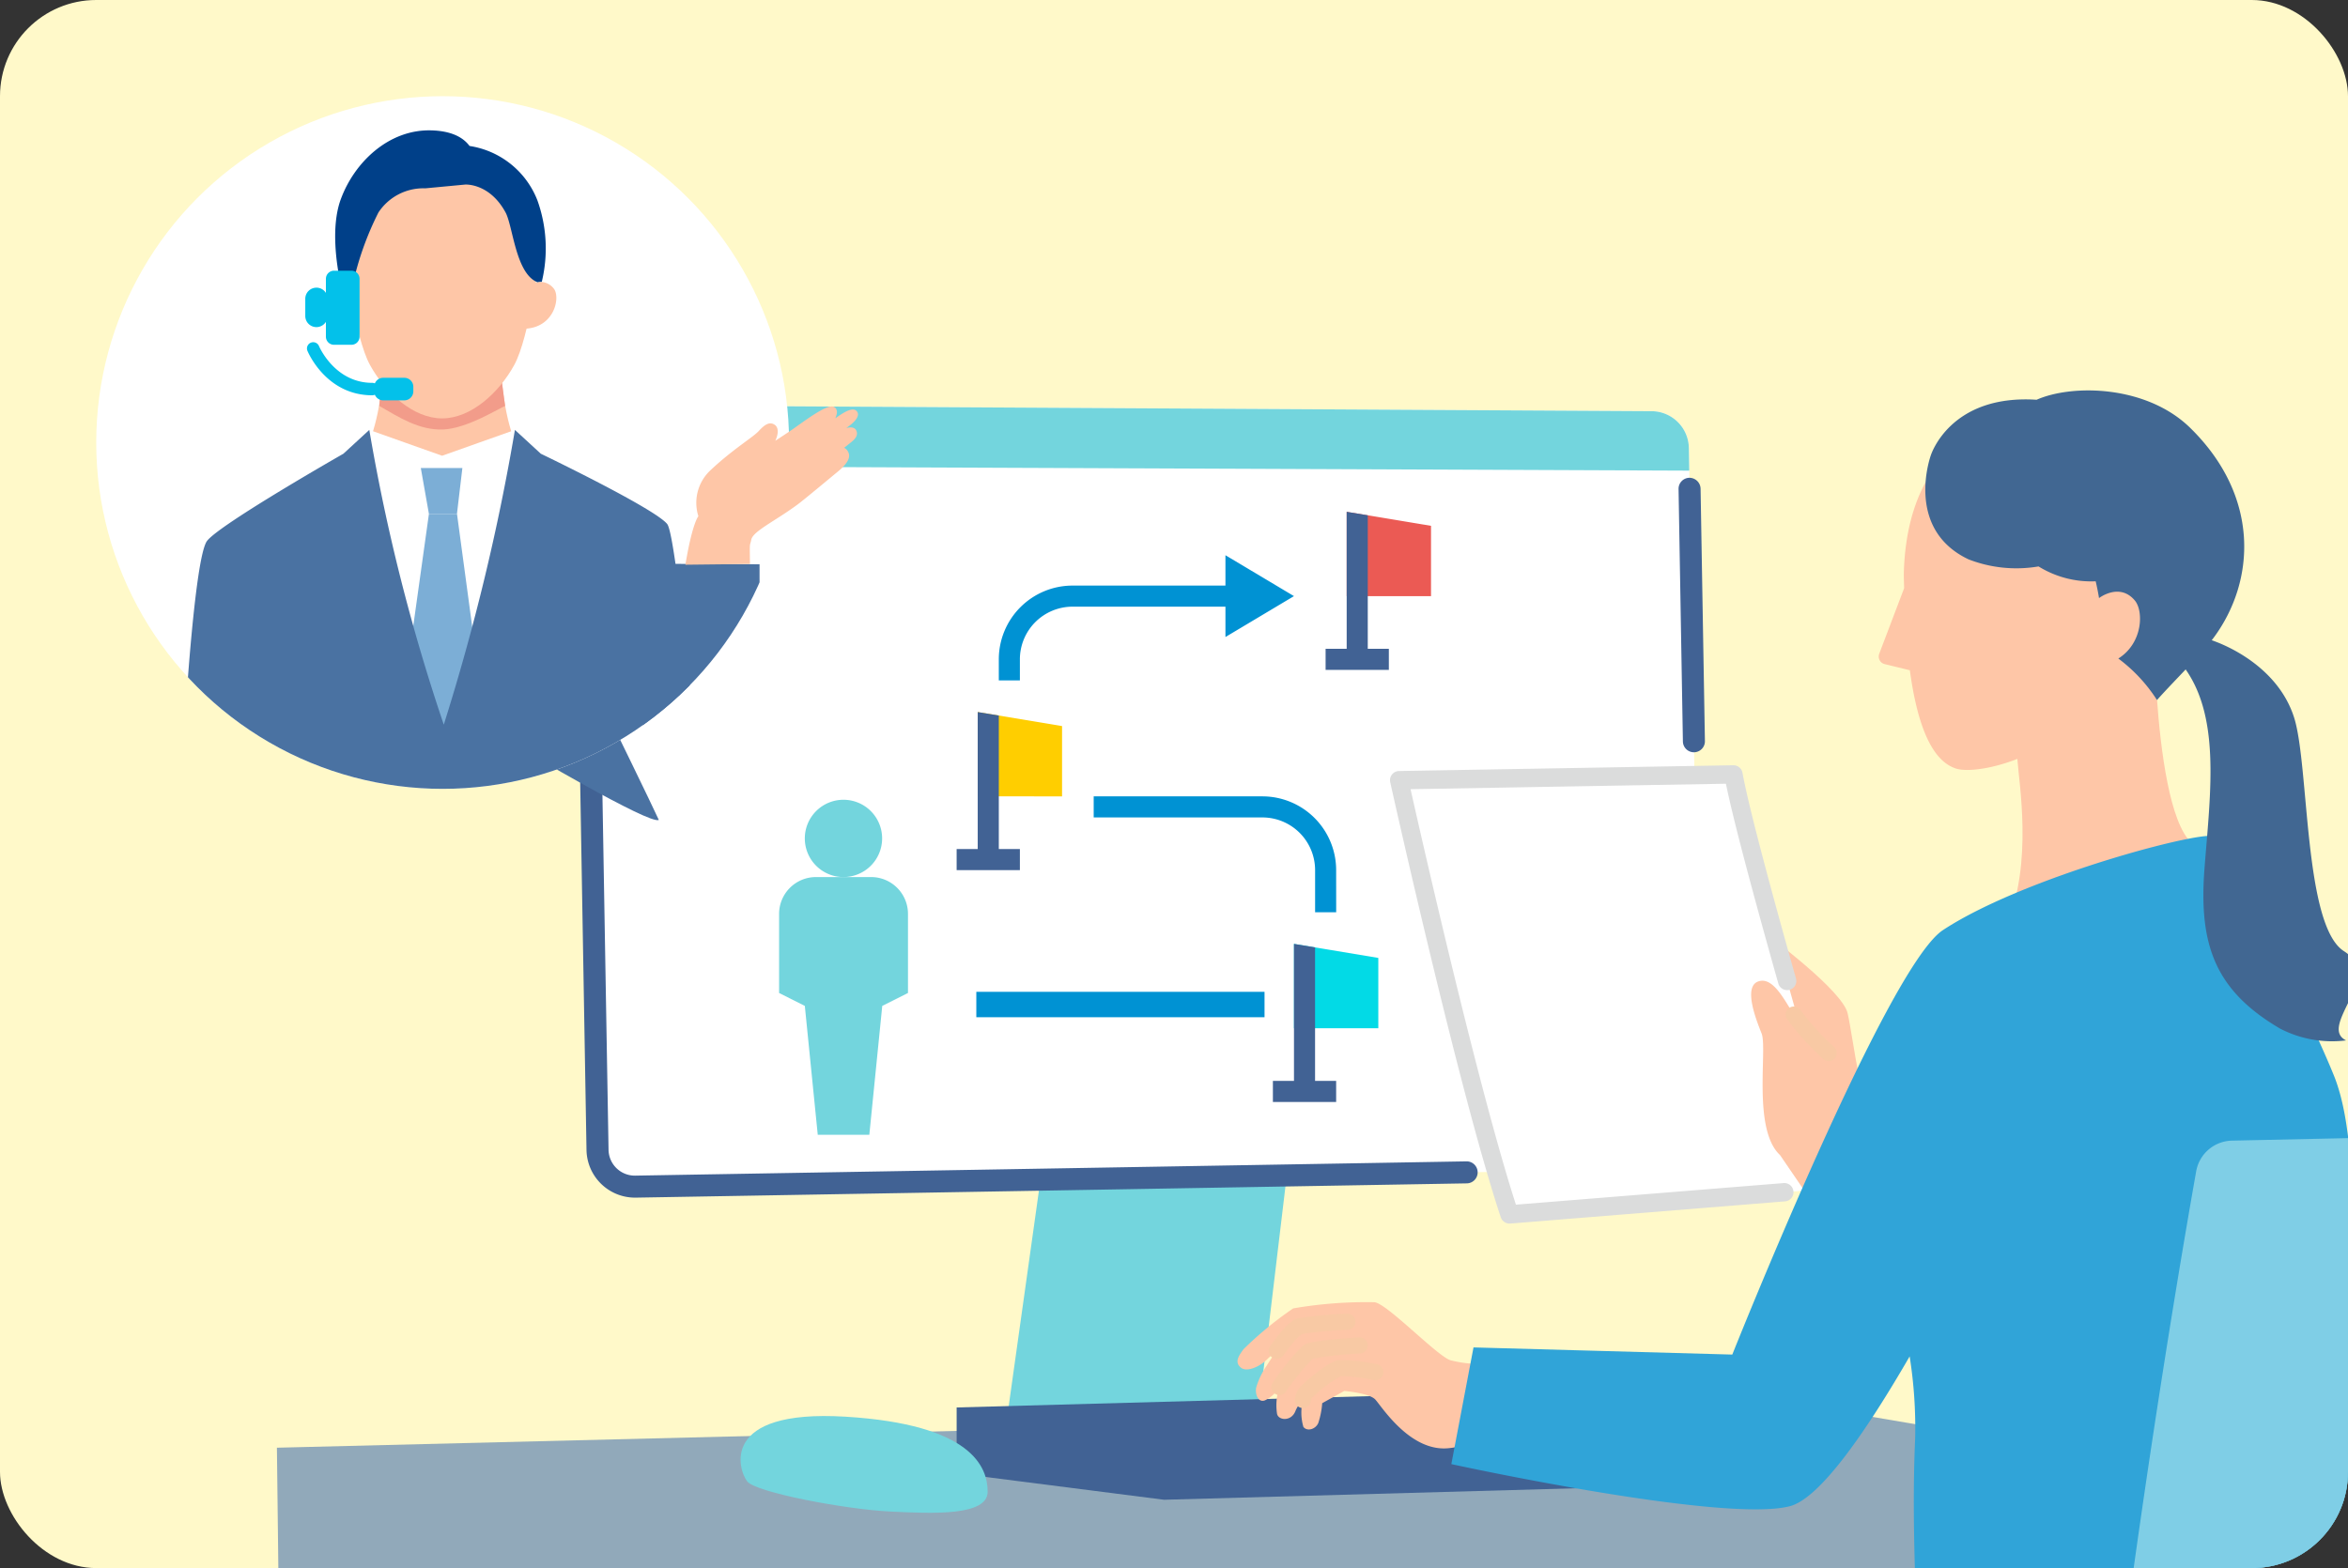 <svg xmlns="http://www.w3.org/2000/svg" width="244" height="163"><rect width="100%" height="100%" fill="#333333" stroke="none"/><defs><clipPath id="clip-path"><rect id="長方形_23588" data-name="長方形 23588" width="244" height="163" rx="10" fill="#fff"/></clipPath><clipPath id="clip-path-2"><circle id="楕円形_35" data-name="楕円形 35" cx="36" cy="36" r="36" transform="translate(34 10)" fill="#fff" stroke="#707070" stroke-width="1"/></clipPath></defs><g id="マスクグループ_32" data-name="マスクグループ 32" clip-path="url(#clip-path)"><rect id="長方形_302" data-name="長方形 302" width="244" height="163" rx="10" fill="#fff9c9"/><g id="グループ_900" data-name="グループ 900" transform="translate(24.038 40.585)"><path id="パス_922479" data-name="パス 922479" d="M221.076 96.312l-4 33.5-26.124.449 4.7-33.512z" transform="translate(-110.425 -22.845)" fill="#73d5dd"/><g id="グループ_899" data-name="グループ 899"><g id="グループ_1066" data-name="グループ 1066"><path id="パス_922480" data-name="パス 922480" d="M141.058 83.245l106.849-1.835a3.891 3.891 0 003.823-3.957l-1.22-70.99a3.891 3.891 0 00-3.867-3.823l-106.89-.606a3.89 3.89 0 00-3.912 3.957l1.259 73.431a3.891 3.891 0 003.957 3.823" transform="translate(-99.044 -.482)" fill="#fff"/><path id="パス_922483" data-name="パス 922483" d="M137.389 5.991a3.891 3.891 0 013.911-3.957l106.89.607a3.89 3.89 0 013.867 3.823l.04 2.356-114.67-.473z" transform="translate(-100.592 -.482)" fill="#73d5dd"/><path id="パス_922492" data-name="パス 922492" d="M172.423 86.832h.087l86.359-1.483a1.144 1.144 0 10-.039-2.288l-86.359 1.483a2.729 2.729 0 01-2.793-2.7L168.5 13.453a1.144 1.144 0 00-2.288.04l1.175 68.391a5.042 5.042 0 005.033 4.948" transform="translate(-130.477 -2.924)" fill="#416294"/><path id="パス_922493" data-name="パス 922493" d="M136.848 40.437h.02a1.145 1.145 0 001.125-1.164l-.451-26.244a1.163 1.163 0 00-1.163-1.124 1.145 1.145 0 00-1.125 1.164l.451 26.244a1.145 1.145 0 001.143 1.124" transform="translate(15.141 -2.824)" fill="#416294"/><path id="パス_922494" data-name="パス 922494" d="M99.887 167.994l-37.842-11.147-.167-14.01 161.2-3.988 42.955 7.328.212 17.7z" transform="translate(-57.14 -32.934)" fill="#91a9ba"/><path id="パス_922495" data-name="パス 922495" d="M264.277 309.605a1.525 1.525 0 001.524-1.487l3.557-138.206a1.525 1.525 0 10-3.05-.079l-3.557 138.207a1.525 1.525 0 001.485 1.564h.04" transform="translate(-213.481 -39.931)" fill="#dbdcdc"/><path id="パス_922497" data-name="パス 922497" d="M182.566 136.346l26.831 9.416-67.832 1.892-21.555-2.754v-6.84z" transform="translate(-44.635 -32.341)" fill="#416294"/><path id="パス_922499" data-name="パス 922499" d="M258.641 147.621c0-2.536-1.612-6.994-14.782-7.793s-11.114 5.588-10.2 6.734 10.2 2.892 14.784 3.121 10.2.474 10.2-2.062" transform="translate(-180.044 -33.15)" fill="#73d5dd"/><path id="パス_922501" data-name="パス 922501" d="M128.952 312.283c2.439-1.247 7.684-9.525 8.6-11.935s2.2-27.208 2.2-27.208l10.9 1.575-3.416 25.709a10.371 10.371 0 01.76 1.121l-.38 4.537-11.1 9.826-8.437.5z" transform="translate(7.965 -64.787)" fill="#fec6a7"/><path id="パス_922502" data-name="パス 922502" d="M157.455 318.44c2.552-1.253 8.134-9.751 9.122-12.235s2.751-28.19 2.751-28.19l11.277 1.82-3.982 26.614a10.659 10.659 0 01.769 1.176l-.192 4.275-13.1 10.266-8.527-.819z" transform="translate(-42.972 -65.944)" fill="#fec6a7"/><path id="パス_922503" data-name="パス 922503" d="M146.214 321.592c-2.783 1.556-5.987 1.507-7.413-.476-2.439 1.247-10.3 3.575-9.319 6.54s13.254 2.971 15.3 2.341c3.024-.93 5.768-3.713 8.968-6.088l-.3 2.065 3.257.471 2.266-7.92a7.22 7.22 0 00.385-1.349l.014-.05h-.006a10.168 10.168 0 00-1.529-6.748 14.2 14.2 0 00-5.649 3.221c-2.322 2.537-4.887 7.383-5.978 7.993" transform="translate(-1.884 -73.62)" fill="#416792"/><path id="パス_922504" data-name="パス 922504" d="M175.211 328.267a7.162 7.162 0 01-7.682-.62c-2.552 1.253-10.75 3.533-9.781 6.626s13.7 3.308 15.837 2.69c3.153-.913 6.048-3.755 9.407-6.163l-.345 2.137 3.372.544 2.481-8.181a7.564 7.564 0 00.423-1.392l.015-.051h-.006a10.548 10.548 0 00-1.471-7.027s-3.817 1.026-5.916 3.244c-2.452 2.593-5.2 7.576-6.338 8.191" transform="translate(-53.045 -75.151)" fill="#416792"/><path id="パス_922505" data-name="パス 922505" d="M111.2 215.422l-4.584 59.737a34.939 34.939 0 0015.083.516c.846-8.124 16.071-78.616 16.071-78.616H112.6z" transform="translate(37.213 -46.741)" fill="#7caed6"/><path id="パス_922506" data-name="パス 922506" d="M55.212 182.11C57.1 175 103.8 169.861 103.8 169.861l39.022-2.655 2.327 6.763s2.225 16.159-2.327 21.847c-5.705 7.129-23.51 5.3-30.908 5.139 0 0-20.608-1.233-37.1-3.118l-13.963 73.636c-7.243.82-16.5-1.848-16.5-1.848s8.975-80.409 10.865-87.515" transform="translate(76.783 -39.66)" fill="#7caed6"/><path id="パス_922507" data-name="パス 922507" d="M69.257 63.775c2.706-6.417 1.266-14.581 1.092-17.2l-1.393-9.44L84.122 34.9l.73 5.392c.383 5.369 1.321 12.923 3.6 15.025l-9.425 12.922z" transform="translate(115.254 -8.278)" fill="#fec6a7"/><path id="パス_922508" data-name="パス 922508" d="M93.628 30.679c-2.141 7.585-12.442 10.249-14.99 9.427-1.565-.506-3.747-2.382-4.8-10.222l-2.616-.638a.811.811 0 01-.566-1.076l2.587-6.814c-.012-.584-.048-1.179-.026-1.8C73.79 3.667 86.136 3.429 86.136 3.429s10.855-1.465 14.788 9.582c4.24 11.918-7.3 17.669-7.3 17.669" transform="translate(100.593 -.798)" fill="#fec6a7"/><path id="パス_922509" data-name="パス 922509" d="M89.312 3.9C84.782-.546 77.074-.678 73.341.969c-9.052-.584-11 5.8-11 5.8s-2.76 7.617 3.924 10.789a13.724 13.724 0 007.277.737 10.411 10.411 0 005.939 1.545c.145.618.261 1.21.348 1.745 0 0 2.12-1.645 3.714.243.932 1.1.853 4.433-1.709 6.041a16.355 16.355 0 014.017 4.314c1.851-2.077 4.645-4.784 5.917-6.516C96.1 19.777 96.565 11.01 89.312 3.9" transform="translate(114.261)" fill="#416792"/><path id="パス_922510" data-name="パス 922510" d="M126.451 97.125c-2.269-3.505-3.209-12.369-3.778-14.756s-8.214-8.029-8.214-8.029l-3.6.857 4.79 21.928 4.8 7.028z" transform="translate(45.289 -17.633)" fill="#fec6a7"/><path id="パス_922511" data-name="パス 922511" d="M150.669 52.335l-34.738.6s7.069 31.89 11.463 45.129l35.049-2.832s-10.271-34.621-11.774-42.9" transform="translate(5.431 -12.414)" fill="#fff"/><path id="パス_922512" data-name="パス 922512" d="M184.862 138.933a10.033 10.033 0 01-2.148.474c-4.07.49-7.079-4.4-7.717-5.063s-3.214-.878-3.214-.878l-2.29 1.271a8.5 8.5 0 01-.413 2.079c-.3.649-1.153.883-1.54.389a5.269 5.269 0 01-.047-2.8 3.51 3.51 0 00-.774 1.127c-.432 1.159-1.806.992-1.921.3a5.949 5.949 0 01.248-2.783 3.391 3.391 0 01-1.5 1.393c-.676.273-1.044-.6-.917-1.31a7.83 7.83 0 011.1-2.3c.162-.265.556-.873 1.037-1.544-.41.349-.774.671-.991.887-.765.764-2.117 1.383-2.741.86-.668-.56-.236-1.208.291-1.92a37.589 37.589 0 015.154-4.231 44.591 44.591 0 018.457-.64c1.336.172 6.443 5.54 7.877 6.03a12.552 12.552 0 002.75.382l4.3.413-1.413 8.366z" transform="translate(-56.13 -29.463)" fill="#fec6a7"/><path id="パス_922513" data-name="パス 922513" d="M120.951 87.957a27.743 27.743 0 01-3.629-4c-1.014-1.6-2.212-4.005-3.717-3.43s-.247 3.838.378 5.4-.977 9.965 1.915 12.639l4.8 7.028 4.453-5.215z" transform="translate(45.043 -19.081)" fill="#fec6a7"/><path id="パス_922514" data-name="パス 922514" d="M41.932 113.875l26.893.744S84.859 74.358 90.708 70.5c8.82-5.812 28.846-10.894 28.248-9.6 0 0 8.647 15.495 12.388 24.713s.8 30.965 1.778 40.878 8.246 14 4.953 18.107l-3.293 4.108s-18.5-.678-28.781.561a29.439 29.439 0 01-18.174-3.983c.346-3.674-.44-12.015 0-21.94a47.579 47.579 0 00-.572-8.536c-4.353 7.533-9.25 14.741-12.443 15.57-6.929 1.8-35.184-4.372-35.184-4.372z" transform="translate(87.154 -14.397)" fill="#30a4d8"/><path id="パス_922515" data-name="パス 922515" d="M56.65 74.364a11.75 11.75 0 006.833 1.212c-2.982-1.462 3.973-6.61-.223-9.275s-3.6-19.281-5.176-24.271c-1.631-5.154-6.884-7.6-9.2-8.252l-2.51 2.655c4.113 5.132 3.034 13.123 2.4 21.177s1.1 12.784 7.871 16.754" transform="translate(156.282 -8.012)" fill="#416792"/><path id="パス_922516" data-name="パス 922516" d="M183.7 130.512a.837.837 0 00.683-.351c1.438-2.01 1.958-2.241 1.979-2.25a41.14 41.14 0 014.723-.412.839.839 0 00-.076-1.677 41.652 41.652 0 00-5.115.478c-.473.132-1.227.581-2.875 2.884a.839.839 0 00.682 1.327" transform="translate(-75.067 -29.844)" fill="#f8c9a4"/><path id="パス_922517" data-name="パス 922517" d="M182.016 135.037a.839.839 0 00.775-.517 27.059 27.059 0 012.684-3.259 35.69 35.69 0 014.941-.546.839.839 0 00-.1-1.675c-5.318.323-5.725.731-5.943.95a25.805 25.805 0 00-3.131 3.887.839.839 0 00.775 1.161" transform="translate(-73.101 -30.607)" fill="#f8c9a4"/><path id="パス_922518" data-name="パス 922518" d="M137.17 233.105a.955.955 0 00.937-.776l4.557-24.032a.954.954 0 00-1.874-.355l-4.558 24.032a.955.955 0 00.761 1.114.94.94 0 00.178.017" transform="translate(9.721 -49.139)" fill="#72a0c6"/><path id="パス_922519" data-name="パス 922519" d="M121.762 89.628a.839.839 0 00.567-1.458 27.089 27.089 0 01-3.486-3.825.839.839 0 10-1.417.9 28 28 0 003.771 4.166.835.835 0 00.565.22" transform="translate(44.232 -19.913)" fill="#f8c9a4"/><path id="パス_922520" data-name="パス 922520" d="M179.917 137.119a.838.838 0 00.82-.667 1.731 1.731 0 01.11-.381 13.44 13.44 0 013.019-2.277 18.541 18.541 0 013.4.41.839.839 0 10.31-1.649 18.267 18.267 0 00-3.989-.416c-1.171.192-3.734 2.5-4.08 2.927a2.461 2.461 0 00-.411 1.04.839.839 0 00.648.995.9.9 0 00.173.018" transform="translate(-68.554 -31.336)" fill="#f8c9a4"/><path id="パス_922522" data-name="パス 922522" d="M135.342 209.674a.954.954 0 00.077-1.9c-7.374-.6-13.891-1.219-19.371-1.845-.018 0-3.279-.426-4.35-.613a.954.954 0 00-.328 1.879c1.111.194 4.311.609 4.446.628 5.515.63 12.052 1.253 19.446 1.853h.079" transform="translate(35.659 -48.696)" fill="#72a0c6"/><path id="パス_922523" data-name="パス 922523" d="M135.23 98.72h.078l28.6-2.311a.954.954 0 00-.153-1.9L135.9 96.756c-3.867-11.964-9.671-37.494-10.95-43.188L157.722 53c.716 3.5 2.54 10.46 5.436 20.732a.954.954 0 101.836-.516c-3.119-11.067-4.986-18.251-5.55-21.353a.952.952 0 00-.954-.783l-34.738.6a.953.953 0 00-.915 1.159c.071.319 7.128 32.093 11.489 45.227a.955.955 0 00.9.653" transform="translate(-2.406 -12.117)" fill="#dbdcdc"/><path id="パス_922524" data-name="パス 922524" d="M157.572 333.169a.955.955 0 00.912-.677l1.509-4.965a8.444 8.444 0 00.458-1.523.954.954 0 00-1.87-.378 6.652 6.652 0 01-.369 1.217.883.883 0 00-.031.086l-1.522 5.008a.956.956 0 00.912 1.231" transform="translate(-23.634 -77.056)" fill="#375981"/><path id="パス_922525" data-name="パス 922525" d="M51.559 194.477c.574-10.587 3.044-43.982 12.77-88.817a3.865 3.865 0 00-3.856-4.684l-44.454.958a3.858 3.858 0 00-3.72 3.182C10.378 115.937 3.973 153.52.018 195a3.868 3.868 0 003.944 4.237l43.838-1.114a3.858 3.858 0 003.76-3.645" transform="translate(191.888 -23.951)" fill="#7fcee6"/><path id="パス_922526" data-name="パス 922526" d="M15.451 318.414a1.416 1.416 0 00.212-.015 1.524 1.524 0 001.3-1.721L5.226 232.337a1.525 1.525 0 00-3.021.42L13.942 317.1a1.526 1.526 0 001.509 1.316" transform="translate(237.658 -54.797)" fill="#dbdcdc"/><path id="パス_922527" data-name="パス 922527" d="M82.47 323.02a1.526 1.526 0 001.509-1.316l12.148-87.288a1.525 1.525 0 10-3.021-.42l-12.149 87.287a1.524 1.524 0 001.3 1.721 1.416 1.416 0 00.212.015" transform="translate(98.422 -55.19)" fill="#dbdcdc"/><g id="グループ_1072" data-name="グループ 1072" transform="translate(54.233 12.618)"><path id="長方形_23589" data-name="長方形 23589" transform="translate(23.187 49.894)" fill="#0092d3" d="M0 0h29.95v2.643H0z"/><path id="パス_923300" data-name="パス 923300" d="M265.2 228.05h-2.191v-4.382a5.477 5.477 0 00-5.477-5.477H240V216h17.528a7.668 7.668 0 017.668 7.668z" transform="translate(-204.617 -186.422)" fill="#0092d3"/><path id="パス_923303" data-name="パス 923303" d="M198.673 37.21l-7.121-4.25v3.155h-15.884A7.668 7.668 0 00168 43.783v2.191h2.191v-2.191a5.477 5.477 0 015.477-5.477h15.884v3.155z" transform="translate(-142.477 -28.447)" fill="#0092d3"/><path id="パス_923304" data-name="パス 923304" d="M440.764 1.457v7.307H432V0z" transform="translate(-370.326)" fill="#eb5a54"/><path id="パス_923305" data-name="パス 923305" d="M418.191 0v14.241H416v2.191h6.573v-2.191h-2.191V.362z" transform="translate(-356.517)" fill="#416294"/><path id="パス_923306" data-name="パス 923306" d="M160.764 153.457v7.307H152V152z" transform="translate(-128.668 -131.186)" fill="#ffce00"/><path id="パス_923307" data-name="パス 923307" d="M138.191 152v14.241H136v2.191h6.573v-2.191h-2.191v-13.88z" transform="translate(-114.859 -131.186)" fill="#416294"/><path id="パス_923308" data-name="パス 923308" d="M400.764 329.457v7.307H392V328z" transform="translate(-335.803 -283.085)" fill="#02dae6"/><path id="パス_923309" data-name="パス 923309" d="M378.191 328v14.241H376v2.191h6.573v-2.191h-2.191v-13.88z" transform="translate(-321.994 -283.085)" fill="#416294"/></g><path id="パス_923310" data-name="パス 923310" d="M21.217 272a4.017 4.017 0 11-4.017 4.017A4.017 4.017 0 0121.217 272" transform="translate(42.397 -229.45)" fill="#73d5dd"/><path id="パス_923311" data-name="パス 923311" d="M10.72 337.074l2.674-1.343v-8.22a3.83 3.83 0 00-3.83-3.83H3.83A3.83 3.83 0 000 327.51v8.22l2.674 1.343 1.343 13.394h5.36z" transform="translate(56.924 -273.096)" fill="#73d5dd"/></g></g></g><g id="グループ_1065" data-name="グループ 1065" transform="translate(-4)"><path id="パス_923299" data-name="パス 923299" d="M55.1 79.807s13.455 7.976 14.361 7.42c-.65-1.444-4.989-10.332-4.989-10.332z" transform="translate(3 -2)" fill="#4a72a2"/><g id="マスクグループ_31" data-name="マスクグループ 31" transform="translate(-20)" clip-path="url(#clip-path-2)"><circle id="楕円形_36" data-name="楕円形 36" cx="36" cy="36" r="36" transform="translate(34 10)" fill="#fff"/><g id="グループ_1063" data-name="グループ 1063" transform="translate(31.606 13.552)"><g id="グループ_1064" data-name="グループ 1064"><path id="パス_923271" data-name="パス 923271" d="M463.161 456a1.165 1.165 0 001.152-1l7.089-50.938a1.165 1.165 0 00-2.307-.321l-7.089 50.938a1.165 1.165 0 001.155 1.321" transform="translate(-461.995 -284.804)" fill="#dbdcdc"/><path id="パス_923272" data-name="パス 923272" d="M421.79 377.123h11a.777.777 0 000-1.553h-11a.777.777 0 100 1.553" transform="translate(-412.145 -265.597)" fill="#fff"/><path id="パス_923274" data-name="パス 923274" d="M333.958 99.751l-12.123-6.544c6.046.055 6.052-12.868 6.052-12.868h12.143s.006 12.923 6.052 12.868z" transform="translate(-295.621 -56.815)" fill="#fec6a7"/><path id="パス_923298" data-name="パス 923298" d="M2853.766 745.548c2.056 1.187 4.146 2.541 6.638 2.446s5.89-2.251 6.434-2.446L2866.5 743l-12.539.068z" transform="translate(-2821.955 -716.902)" fill="#f29c8a"/><path id="パス_923275" data-name="パス 923275" d="M328.747 18.577s1.007 8.266 2.6 11.174 4.512 5.561 7.5 5.561 5.913-2.653 7.5-5.561 2.6-11.174 2.6-11.174S347.863 7.6 338.846 7.6c-9.28 0-10.1 10.981-10.1 10.981" transform="translate(-300.509 -5.372)" fill="#fec6a7"/><path id="パス_923276" data-name="パス 923276" d="M393.7 58.643c-3-.126-3.675-3.1-3.065-4.089a1.783 1.783 0 012.407-.517l1.025.354.292 4.309z" transform="translate(-363.989 -38.023)" fill="#fec6a7"/><path id="パス_923277" data-name="パス 923277" d="M323.353 58.643c3-.126 3.675-3.1 3.065-4.089a1.783 1.783 0 00-2.407-.517l-1.025.354-.292 4.309z" transform="translate(-276.415 -38.023)" fill="#fec6a7"/><path id="パス_923278" data-name="パス 923278" d="M337.395 106.335l7.567 2.686 7.567-2.686v20.6l-7.621 15.1-7.513-15.1z" transform="translate(-306.625 -75.198)" fill="#fff"/><path id="パス_923279" data-name="パス 923279" d="M360.363 119.872h-4.319l.843 4.767h2.913z" transform="translate(-319.92 -84.771)" fill="#7caed6"/><path id="パス_923280" data-name="パス 923280" d="M327.02 7.2c1.4-3.863 4.983-7.311 9.4-7.2 2.173.055 3.358.766 3.994 1.622a9.025 9.025 0 017.055 5.66 14.807 14.807 0 01.454 8.459 2.024 2.024 0 00-.454.042c-2.27-.895-2.54-5.841-3.319-7.264-1.677-3.067-4.192-2.885-4.192-2.885l-4.147.391a5.589 5.589 0 00-4.868 2.517 31.675 31.675 0 00-2.66 7.468 2.288 2.288 0 00-1.307-.251c-.39-1.879-.976-5.741.044-8.562" transform="translate(-299.226 -.001)" fill="#004089"/><path id="パス_923281" data-name="パス 923281" d="M351.921 136.152h2.917l2.579 19.115-4.179 7.849-4.091-7.108z" transform="translate(-314.954 -96.285)" fill="#7caed6"/><path id="パス_923282" data-name="パス 923282" d="M210.107 550.761l-1.3-8.926-7.6 1.02s1.085 8.156.934 8.914l4.808 3.2z" transform="translate(-124.325 -383.177)" fill="#eeeeef"/><path id="パス_923283" data-name="パス 923283" d="M171.8 577.026c-.874-.917-6.388-.411-7.769-.756s-7-3.952-7-3.952a10.9 10.9 0 01-3.254 1.4 16.8 16.8 0 01-4.712-.39c-2.513 2.688-1.775 6.857-1.775 6.857l.315 1.97c2.692.288 7 .235 7 .235s-.086-1.113-.114-1.759c2.311.253 6.337 1.2 9.533.8a55.022 55.022 0 008.821-2.38 4.192 4.192 0 00-1.049-2.021" transform="translate(-71.244 -404.734)" fill="#416792"/><path id="パス_923284" data-name="パス 923284" d="M277.78 554.151l-1.192-9.189-7.818.922s.979 8.394.812 9.17l4.885 3.369z" transform="translate(-211.781 -385.388)" fill="#eeeeef"/><path id="パス_923285" data-name="パス 923285" d="M238.976 581.423c-.883-.956-6.554-.528-7.966-.905s-7.125-4.175-7.125-4.175a11.2 11.2 0 01-3.365 1.382 17.262 17.262 0 01-4.833-.479c-2.625 2.719-1.937 7.013-1.937 7.013l.291 2.029c2.76.34 7.19.357 7.19.357s-.071-1.144-.088-1.808c2.369.3 6.488 1.338 9.778.978a56.515 56.515 0 009.1-2.3 4.305 4.305 0 00-1.043-2.093" transform="translate(-157.886 -407.58)" fill="#416792"/><g id="グループ_1069" data-name="グループ 1069" fill="#03c1ea"><path id="パス_923286" data-name="パス 923286" d="M392.6 80.725a.647.647 0 100-1.294c-3.911 0-5.521-3.784-5.537-3.822a.647.647 0 00-1.2.495c.078.189 1.966 4.621 6.733 4.621" transform="translate(-361.52 -53.187)"/><path id="パス_923287" data-name="パス 923287" d="M374.39 90.173h2.189a.938.938 0 00.938-.938v-.471a.938.938 0 00-.938-.938h-2.189a.938.938 0 00-.938.938v.471a.938.938 0 00.938.938" transform="translate(-342.171 -62.108)"/><path id="パス_923288" data-name="パス 923288" d="M405.034 55.842a1.16 1.16 0 00-1.16 1.16v1.78a1.16 1.16 0 102.32 0V57a1.16 1.16 0 00-1.16-1.16" transform="translate(-379.757 -39.491)"/><path id="パス_923289" data-name="パス 923289" d="M393.373 57.517h1.813a.841.841 0 00.841-.842v-6.019a.841.841 0 00-.841-.841h-1.813a.841.841 0 00-.842.841v6.019a.842.842 0 00.842.842" transform="translate(-366.269 -35.229)"/></g><path id="パス_923290" data-name="パス 923290" d="M195.509 307.8l32.286-.253a20.328 20.328 0 001.055 3.9c.781.682 21.862 6.2 24.811 8.924 2.636 2.438 8.61 60.583 8.61 60.583s-4.652 2.394-12.276 1.039c0 0-7.4-47.829-8.352-51.749h-4.431c2.548 15.553 5.647 51.776 5.647 51.776-5.7 2.449-13.13.915-13.13.915s-6.78-43.85-8.435-52.988h-19.058c-6.58 0-6.7-7.71-6.78-12.676-.033-1.928 0-6.042.053-9.477" transform="translate(-174.801 -217.491)" fill="#416792"/><path id="パス_923291" data-name="パス 923291" d="M272.513 117.865c1.356-1.75 14.161-9.054 14.161-9.054l2.693-2.477a199.741 199.741 0 007.74 30.638 228.04 228.04 0 007.393-30.638l2.692 2.477s11.869 5.7 13.136 7.313c.949 1.205 3.046 23.545 4.041 34.707-4.755.3-8.232.3-8.232.3a53.041 53.041 0 001.14 10.637c1.114 4.258 5.981 10.779 5.981 10.779s-5.854 2.211-10.848 1.214c-3.562-.711-6.305-3.8-7.908-7.1 0 0-.54 5.4-3.317 7.968s-19.386 1.352-23.639.643l.524-18.238h-3.977c-4.555 0-4.549-5.7-4.549-5.7-.115-2.859 1.281-31.29 2.967-33.466" transform="translate(-258.596 -75.198)" fill="#4a72a2"/><path id="パス_923293" data-name="パス 923293" d="M250.708 181.276c-.668-5.864 1.328-27.428 1.328-27.428l10.909.056s.061 23.273-.354 26.589c-1.011 8.072-10.555 12.43-11.883.783" transform="translate(-191.62 -108.799)" fill="#4a72a2"/><path id="パス_923294" data-name="パス 923294" d="M305.585 251.241c1.482-.483 5.336-2.179 6.876-2.054a16.782 16.782 0 015.915 2.142c.852.717 3.272 2.815 2.773 3.528-.279.4-.924.273-1.525-.01a1.794 1.794 0 01.438.877c.058.813-.569.93-1.155.563-.167-.1-.445-.323-.773-.579.2.348.356.841-.078 1.14a1.6 1.6 0 01-1.465-.172c-.14-.08-.4-.214-.709-.367.154.3.529 1.167-.331 1.278-1 .128-2.153-.775-3.719-.775a12.124 12.124 0 00-3.168.367 8.869 8.869 0 01-4.333.282 12.273 12.273 0 01-1.416-.393c.1-1.871.241-3.939.358-5.495a10.4 10.4 0 002.311-.332" transform="translate(-265.217 -176.217)" fill="#fec6a7"/><path id="パス_923296" data-name="パス 923296" d="M379.032 245.737a.648.648 0 00.644-.594c.076-.907.129-1.478.129-1.479a.647.647 0 00-.584-.7l-17.19-1.594a.647.647 0 10-.119 1.289l16.548 1.534c-.02.231-.045.517-.072.847a.648.648 0 00.592.7h.054" transform="translate(-340.911 -170.688)" fill="#416792"/></g></g></g><path id="パス_923297" data-name="パス 923297" d="M218.158 111.089c.732-4.393 1.349-5.04 1.349-5.04a4.622 4.622 0 011.283-4.806c2.277-2.141 4.394-3.4 4.992-4.054s1.119-1.015 1.666-.639c.382.263.409.9.051 1.656.7-.458 1.322-.869 1.683-1.116 1.264-.866 3.722-2.783 4.417-2.405.466.254.3.83.135 1.181.862-.6 1.776-1.2 2.205-.762.472.485-.256 1.193-.833 1.609l-.229.169c.285-.079.9-.191 1.071.335.212.647-.513 1.079-.9 1.405-.063.052-.206.164-.393.309a.987.987 0 01.506.684c.1.609-.5 1.253-1.207 1.832s-3.459 2.88-4.125 3.373c-2.364 1.749-4.658 2.783-4.83 3.682-.146.766-.171-.026-.128 2.512z" transform="translate(-142.932 -52.387)" fill="#fec6a7"/></g></g></svg>